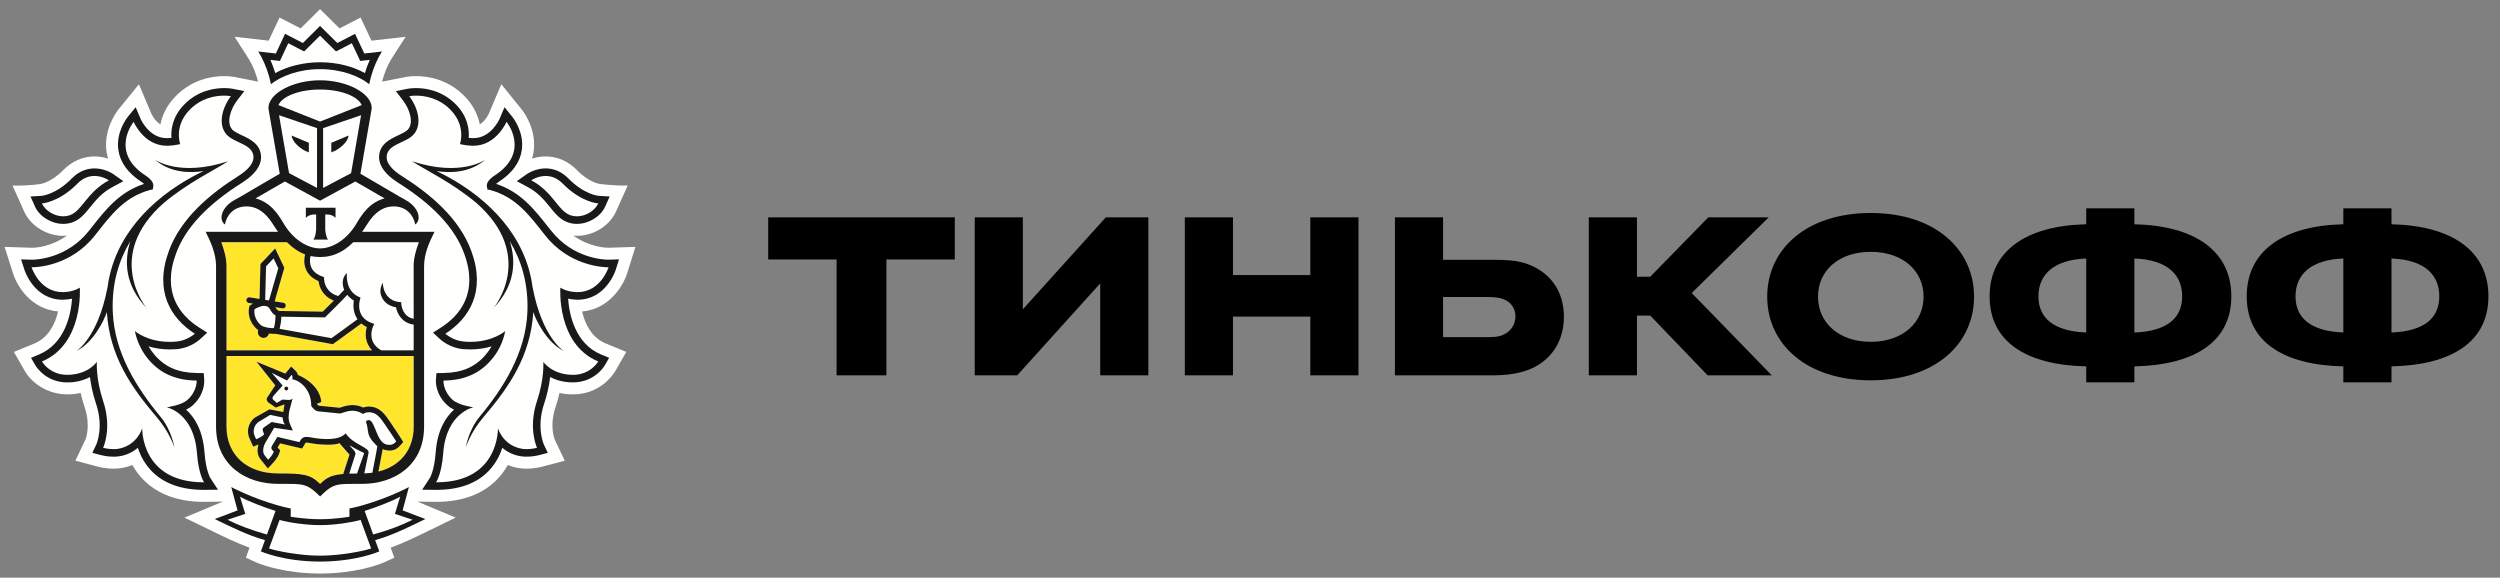 <svg width="251" height="58" viewBox="0 0 251 58" fill="none" xmlns="http://www.w3.org/2000/svg">
<rect x="0" y="0" width="251" height="58" fill="#808080" stroke="none"/>
<g clip-path="url(#clip0)">
<path fill-rule="evenodd" clip-rule="evenodd" d="M62.973 27.423L63.795 24.788L61.075 24.874C60.846 24.874 59.175 24.824 57.556 23.649C57.678 23.659 57.796 23.678 57.923 23.678C59.59 23.678 61.205 22.671 61.85 21.231L63.02 18.631C61.553 18.651 60.211 18.466 60.211 18.466C60.2 18.466 59.143 18.328 57.921 17.076C57.045 16.181 55.96 15.706 54.785 15.706C54.32 15.708 53.858 15.781 53.415 15.924C53.476 15.714 53.535 15.499 53.57 15.279C53.941 12.846 52.38 10.993 52.38 10.993L50.335 8.456L49.066 11.436C49.061 11.446 48.741 12.146 48.17 12.486C47.996 11.609 47.571 10.624 46.665 9.683C44.953 7.909 42.871 7.643 41.781 7.643C41.276 7.643 40.915 7.699 40.828 7.713L38.36 8.199C38.501 7.648 38.806 6.683 39.36 5.818L40.723 3.693L37.295 4.084L36.203 1.761L34.088 2.853L32.133 0.918L30.183 2.851L28.065 1.761L26.975 4.083L23.548 3.691L24.913 5.819C25.468 6.684 25.77 7.644 25.911 8.196L23.556 7.729L23.475 7.718C23.149 7.666 22.821 7.641 22.491 7.643C21.401 7.643 19.32 7.909 17.613 9.683C16.705 10.623 16.278 11.609 16.105 12.486C15.536 12.148 15.218 11.461 15.218 11.461L13.948 8.461L11.87 11.018C11.616 11.346 10.365 13.089 10.703 15.284C10.74 15.503 10.796 15.716 10.858 15.926C10.417 15.783 9.956 15.709 9.491 15.708C8.315 15.708 7.23 16.183 6.351 17.078C5.135 18.324 4.083 18.466 4.091 18.466C4.091 18.466 2.98 18.666 1.258 18.633L2.423 21.233C3.07 22.673 4.686 23.679 6.35 23.679C6.476 23.679 6.595 23.661 6.718 23.651C5.101 24.828 3.431 24.876 3.23 24.876L0.461 24.788L1.3 27.421C1.723 28.781 3.133 31.029 5.833 31.271C5.54 32.504 4.888 33.888 3.458 34.484L1.395 35.334L2.52 37.298C3.155 38.356 4.646 39.594 6.768 39.594C7.226 39.594 7.67 39.546 8.098 39.456C8.206 39.939 8.343 40.423 8.505 40.906C9.135 42.789 8.591 44.103 8.585 44.118L7.568 46.254L9.84 46.854C9.868 46.864 10.556 47.054 11.415 47.054C12.058 47.058 12.696 46.933 13.29 46.686C13.585 47.214 13.941 47.698 14.358 48.129C15.815 49.628 17.881 50.386 20.495 50.386H20.503L22.37 50.361L18.513 51.968L21.441 53.386C22.506 53.906 23.766 54.519 25.053 54.989L24.686 55.991L25.695 56.453C25.785 56.494 27.728 57.363 30.953 57.548C30.953 57.548 31.731 57.584 32.16 57.584C32.59 57.584 33.36 57.546 33.36 57.546C36.563 57.356 38.49 56.494 38.58 56.453L39.591 55.991L39.223 54.988C40.543 54.504 41.851 53.864 42.873 53.366L45.746 51.966L41.901 50.361L43.776 50.386C46.393 50.386 48.46 49.626 49.915 48.128C50.33 47.698 50.685 47.216 50.981 46.686C51.576 46.932 52.214 47.057 52.858 47.053C53.703 47.053 54.398 46.866 54.416 46.859L56.7 46.254L55.705 44.156C55.681 44.103 55.138 42.789 55.768 40.903C55.93 40.423 56.065 39.938 56.175 39.456C56.603 39.546 57.051 39.593 57.513 39.594C60.216 39.594 61.513 37.689 61.763 37.276L62.878 35.333L60.815 34.484C59.381 33.889 58.731 32.506 58.441 31.274C61.106 31.041 62.535 28.791 62.975 27.424L62.973 27.423Z" fill="#FFFFFE"/>
<path fill-rule="evenodd" clip-rule="evenodd" d="M32.133 8.989C29.95 8.991 28.311 9.708 27.955 10.553L32.133 12.203L36.313 10.553C35.96 9.708 34.321 8.991 32.133 8.989ZM32.178 52.721H32.095C30.771 52.729 28.946 52.458 28.07 52.199L27.013 55.064C27.71 55.313 30.07 55.789 32.138 55.789C34.203 55.789 36.565 55.313 37.26 55.064L36.205 52.201C35.323 52.458 33.501 52.729 32.178 52.721ZM40.173 49.871C39.386 50.318 37.631 50.988 36.61 51.298L37.466 53.664C38.833 53.303 40.16 52.807 41.428 52.184L39.648 51.593L40.173 49.871V49.871ZM24.098 49.871L24.625 51.593L22.843 52.184C23.918 52.726 25.228 53.231 26.803 53.663L27.661 51.296C26.641 50.986 24.883 50.318 24.098 49.871V49.871ZM32.133 6.251C33.781 6.251 35.395 6.646 36.638 7.338C36.751 6.958 36.91 6.494 37.125 6.009L36.655 6.066L36.163 6.116L35.955 5.668L35.325 4.339L34.181 4.936L33.735 5.163L33.378 4.813L32.133 3.579L30.891 4.813L30.536 5.163L30.091 4.936L28.941 4.339L28.32 5.668L28.108 6.118L27.615 6.066L27.148 6.009C27.337 6.442 27.5 6.885 27.635 7.338C28.881 6.646 30.495 6.251 32.135 6.251H32.133ZM57.275 21.613C57.49 21.686 57.706 21.719 57.921 21.719C58.855 21.719 59.755 21.114 60.063 20.424C60.063 20.424 58.355 20.321 56.518 18.453C55.935 17.849 55.315 17.668 54.785 17.668C53.96 17.668 53.34 18.103 53.34 18.103C55.56 19.286 56.011 21.186 57.275 21.613V21.613ZM6.35 21.718C6.566 21.718 6.783 21.686 6.991 21.611C8.258 21.184 8.715 19.286 10.93 18.104C10.93 18.104 10.31 17.668 9.49 17.668C8.956 17.668 8.338 17.848 7.751 18.454C5.916 20.321 4.21 20.426 4.21 20.426C4.516 21.114 5.418 21.719 6.35 21.719V21.718Z" fill="#FFFFFE"/>
<path fill-rule="evenodd" clip-rule="evenodd" d="M56.606 35.243C54.89 34.393 53.806 32.143 53.543 31.333C53.26 35.796 51.085 38.893 48.543 41.873C47.223 43.419 46.763 44.923 46.763 44.923C46.763 44.923 47.018 43.219 48.158 41.833C50.53 38.979 52.783 35.426 52.951 31.316C53.066 28.449 52.331 26.124 51.181 24.208C51.825 26.203 51.733 28.648 49.551 30.929C49.551 30.929 53.896 25.716 47.823 20.369C45.393 18.336 42.733 17.079 41.365 16.189C46.31 17.806 48.726 16.026 48.726 16.026C47.146 17.398 45.101 17.374 43.833 17.176C44.178 17.344 44.536 17.521 44.92 17.726C49.091 19.996 52.838 23.731 53.478 28.901V28.861C54.446 33.939 56.606 35.243 56.606 35.243ZM57.876 29.326C57.913 29.329 57.95 29.33 57.986 29.329C60.311 29.329 61.098 26.834 61.098 26.834H61.053C60.626 26.834 57.17 26.734 54.726 23.623C53.12 21.578 51.801 19.779 49.198 19.073L48.941 19.026L48.886 18.764C48.815 18.366 49.086 17.993 49.706 17.591C53.298 15.234 50.856 12.228 50.856 12.228C50.856 12.228 49.833 14.631 47.538 14.631L47.366 14.628C47.106 14.614 46.855 14.606 46.601 14.551L46.178 14.468C46.178 14.468 46.833 12.684 45.253 11.049C44.065 9.813 42.616 9.603 41.781 9.603C41.36 9.603 41.093 9.658 41.093 9.658C41.886 10.696 42.46 12.421 41.543 13.484C40.751 14.398 38.818 14.443 38.818 15.806C38.818 16.383 39.356 17.056 40.323 17.661C43.23 19.494 46.115 21.928 47.315 25.189C48.815 29.256 47.125 31.956 44.715 33.504C44.715 33.504 45.471 34.201 46.566 34.291C46.79 34.313 47.008 34.323 47.211 34.323C49.526 34.323 50.723 33.234 50.723 33.234C50.723 33.234 50.525 34.738 49.323 36.133C48.21 37.419 46.751 38.179 44.526 38.211C44.526 38.211 44.456 39.244 45.441 40.141C46.073 40.706 47.528 40.891 47.528 40.891C47.528 40.891 44.801 41.443 44.5 45.478C44.336 47.664 43.78 48.423 43.78 48.423H43.828C50.155 48.423 49.993 42.986 49.993 42.986C49.993 42.986 50.433 44.596 52.198 45.016C52.411 45.073 52.64 45.094 52.856 45.094C53.423 45.094 53.918 44.961 53.918 44.961C53.918 44.961 52.993 43.008 53.91 40.276C54.671 38.008 54.548 36.328 54.548 36.328C54.548 36.328 55.4 37.619 57.515 37.631H57.536C58.036 37.639 58.529 37.52 58.971 37.287C59.413 37.053 59.788 36.712 60.063 36.294C55.845 34.539 56.261 28.878 56.261 28.878C56.261 28.878 56.808 29.288 57.876 29.328V29.326ZM15.728 41.873C13.186 38.893 11.011 35.796 10.725 31.333C10.463 32.144 9.381 34.394 7.666 35.243C7.666 35.243 9.823 33.939 10.791 28.861V28.901C11.433 23.731 15.18 19.996 19.351 17.728C19.735 17.519 20.095 17.344 20.436 17.178C19.17 17.374 17.123 17.398 15.545 16.028C15.545 16.028 17.961 17.806 22.905 16.189C21.538 17.079 18.878 18.336 16.45 20.369C10.375 25.716 14.72 30.929 14.72 30.929C12.536 28.646 12.446 26.204 13.09 24.208C11.94 26.124 11.203 28.449 11.323 31.318C11.488 35.426 13.74 38.979 16.106 41.834C17.253 43.218 17.511 44.921 17.511 44.921C17.511 44.921 17.045 43.419 15.728 41.873ZM16.745 40.889C16.745 40.889 18.2 40.706 18.831 40.139C19.815 39.244 19.746 38.211 19.746 38.211C17.52 38.179 16.063 37.419 14.945 36.133C13.748 34.738 13.548 33.234 13.548 33.234C13.548 33.234 14.745 34.323 17.056 34.323C17.265 34.323 17.481 34.313 17.703 34.291C18.387 34.222 19.034 33.947 19.56 33.504C17.146 31.956 15.456 29.256 16.955 25.188C18.155 21.929 21.038 19.494 23.948 17.659C24.913 17.056 25.45 16.383 25.45 15.806C25.45 14.443 23.52 14.398 22.728 13.484C21.811 12.421 22.386 10.696 23.178 9.658C23.178 9.658 22.913 9.603 22.49 9.603C21.656 9.603 20.208 9.813 19.018 11.049C17.435 12.686 18.093 14.469 18.093 14.469L17.67 14.553C17.418 14.604 17.163 14.614 16.903 14.629L16.736 14.631C14.436 14.631 13.415 12.229 13.415 12.229C13.415 12.229 10.976 15.234 14.568 17.591C15.185 17.993 15.456 18.368 15.385 18.764L15.33 19.024L15.068 19.071C12.47 19.779 11.151 21.578 9.541 23.623C7.098 26.734 3.645 26.834 3.216 26.834H3.17C3.17 26.834 3.958 29.329 6.285 29.329C6.321 29.329 6.355 29.329 6.395 29.326C7.463 29.288 8.011 28.878 8.011 28.878C8.011 28.878 8.425 34.539 4.208 36.294C4.208 36.294 4.976 37.633 6.736 37.633H6.756C8.873 37.619 9.723 36.328 9.723 36.328C9.723 36.328 9.6 38.009 10.358 40.276C11.275 43.009 10.355 44.959 10.355 44.959C10.355 44.959 10.846 45.093 11.415 45.093C11.635 45.093 11.86 45.073 12.071 45.016C13.835 44.596 14.276 42.986 14.276 42.986C14.276 42.986 14.115 48.423 20.443 48.423H20.49C20.49 48.423 19.935 47.664 19.773 45.478C19.473 41.444 16.743 40.889 16.743 40.889H16.745ZM30.706 20.856H33.69V21.881C33.34 21.451 32.656 21.539 32.656 21.539V23.018C32.656 23.018 32.68 23.744 32.936 24.059H31.46C31.718 23.744 31.74 23.018 31.74 23.018V21.539C31.74 21.539 31.06 21.451 30.706 21.881V20.856V20.856ZM27.456 21.009C27.56 21.121 27.661 21.243 27.76 21.364C27.783 21.393 27.805 21.418 27.828 21.451C27.92 21.571 28.011 21.701 28.1 21.831L28.16 21.919C28.265 22.079 28.365 22.244 28.465 22.416C29.378 23.994 30.838 24.938 32.133 24.939C33.431 24.938 34.89 23.994 35.805 22.416C35.903 22.244 36.006 22.076 36.115 21.911C36.236 21.724 36.367 21.544 36.505 21.369C36.606 21.243 36.711 21.119 36.818 21.006C36.836 20.989 36.851 20.971 36.87 20.956C37.336 20.479 37.888 20.116 38.615 19.914L38.291 19.726H38.275L36.988 18.979L35.67 18.221L32.143 20.144L32.133 20.136L32.128 20.144L28.601 18.221L27.281 18.979L25.995 19.726H25.98L25.655 19.914C26.38 20.114 26.933 20.474 27.4 20.953C27.42 20.969 27.433 20.993 27.456 21.009V21.009Z" fill="#FFFFFE"/>
<path fill-rule="evenodd" clip-rule="evenodd" d="M31.011 14.339V15.306L30.826 15.219C30.818 15.213 30.545 15.153 30.073 14.776C29.291 14.169 29.276 13.609 29.276 13.609L31.01 14.339H31.011ZM31.828 18.868V12.864L28.015 11.568L29.021 17.384L31.83 18.868H31.828ZM33.261 14.339L34.995 13.609C34.995 13.609 34.981 14.169 34.196 14.776C33.725 15.151 33.453 15.213 33.445 15.219L33.261 15.304V14.339ZM35.25 17.386L36.251 11.569L32.44 12.864V18.868L35.25 17.384V17.386ZM26.435 32.784C26.806 32.918 27.256 32.946 27.488 32.946C27.496 32.918 27.51 32.883 27.521 32.839C27.54 32.773 27.56 32.703 27.575 32.629C27.64 32.296 27.661 31.921 27.668 31.678C27.455 31.551 27.281 31.367 27.166 31.148C27.025 30.849 26.823 30.709 26.528 30.709C26.145 30.709 25.733 30.943 25.555 31.049C25.415 31.879 26.026 32.633 26.435 32.783V32.784ZM34.871 29.599C34.165 30.371 32.776 31.716 32.71 31.783L32.626 31.866L28.243 31.798C28.239 32.16 28.192 32.521 28.103 32.873L28.068 33.011L33.28 33.951C33.821 33.571 35.313 32.479 35.893 32.051C35.471 31.434 35.431 30.703 35.526 30.189C35.276 30.031 35.054 29.832 34.871 29.599V29.599Z" fill="#FFFFFE"/>
<path fill-rule="evenodd" clip-rule="evenodd" d="M35.466 24.319C34.456 25.323 33.488 25.694 32.623 25.781C32.465 25.798 32.306 25.807 32.146 25.808H32.125C31.806 25.808 31.489 25.774 31.178 25.708C31.121 25.933 31.05 26.404 31.255 26.851C31.438 27.256 31.81 27.558 32.353 27.759L32.536 27.831L32.538 28.028C32.538 28.086 32.581 29.363 33.971 29.718C34.198 29.484 34.405 29.273 34.555 29.094C34.271 28.426 34.421 27.743 34.833 27.408C34.816 27.479 34.633 29.154 35.975 29.778L36.196 29.883L36.13 30.118C36.108 30.189 35.661 31.811 37.286 32.414L37.573 32.524L37.445 32.803C37.416 32.864 36.78 34.336 38.28 35.173H41.531V32.584C40.375 32.443 39.886 31.511 39.76 30.851C39.221 30.759 38.806 30.528 38.521 30.149C37.838 29.249 38.425 28.424 38.433 28.379C38.431 28.386 38.433 29.263 38.973 29.806C39.241 30.066 39.558 30.269 40.04 30.314L40.275 30.336L40.295 30.578C40.3 30.629 40.428 31.818 41.531 32.004L41.53 26.721C41.53 25.901 41.768 25.078 42.055 24.318H35.466V24.319ZM26.711 26.741L26.625 30.104L27.008 30.164L27.941 26.936L27.466 25.943L26.713 26.741H26.711ZM28.735 39.198C28.709 39.197 28.684 39.191 28.661 39.18C28.637 39.169 28.617 39.153 28.6 39.134C28.583 39.115 28.57 39.093 28.562 39.068C28.554 39.044 28.551 39.018 28.553 38.993C28.555 38.967 28.561 38.943 28.572 38.92C28.583 38.897 28.599 38.877 28.618 38.86C28.637 38.844 28.659 38.831 28.683 38.823C28.707 38.815 28.733 38.812 28.758 38.814C28.868 38.819 28.945 38.914 28.941 39.018C28.938 39.069 28.914 39.116 28.875 39.15C28.836 39.184 28.786 39.201 28.735 39.198ZM37.005 42.176C37.033 42.176 37.066 42.179 37.096 42.188C37.68 42.354 37.825 44.451 38.843 44.638C38.943 44.659 39.036 44.664 39.116 44.664C39.411 44.664 39.586 44.539 39.776 44.314C39.776 44.314 39.263 43.509 38.88 42.964C38.371 42.251 37.976 41.389 37.028 41.389C37.005 41.389 36.978 41.389 36.953 41.393C36.772 41.4 36.598 41.459 36.45 41.563C36.133 41.353 35.763 41.24 35.383 41.238C34.791 41.238 34.328 41.511 34.096 41.511H34.088L31.971 41.301C31.64 41.268 31.378 40.934 31.283 40.804L31.246 40.748C31.246 40.689 31.246 40.631 31.243 40.579C31.171 38.844 29.831 38.103 29.353 38.089C29.353 38.089 29.41 37.759 29.281 37.634L28.815 38.201L27.281 37.431L28.375 38.711L27.45 39.753C27.333 39.871 27.348 40.031 27.396 40.099L27.796 40.453L28.303 40.144C28.328 40.126 28.375 40.119 28.431 40.119C28.571 40.119 28.781 40.156 28.97 40.156C29.178 40.156 29.356 40.113 29.378 39.918C29.315 40.561 28.718 41.679 29.11 42.558L29.4 43.221L27.528 42.951L26.651 44.433C26.381 44.926 26.338 45.459 26.598 45.749L26.926 46.161C26.926 46.161 27.386 45.673 27.488 45.351L27.34 45.188C27.215 45.049 27.221 44.926 27.298 44.778L27.848 43.864L30.056 44.386L30.173 44.186C30.323 43.936 30.54 43.863 30.776 43.863C30.875 43.863 30.975 43.874 31.078 43.891C31.488 43.973 32.163 44.081 32.838 44.081C33.58 44.081 34.315 43.948 34.706 43.509C35.506 44.698 37.13 44.886 37.001 45.491L36.575 47.528C36.858 47.514 37.13 47.496 37.388 47.461L37.795 45.343C37.828 45.163 37.857 44.982 37.881 44.801C37.725 44.641 37.346 44.306 37.131 43.898C36.846 43.346 37.001 43.058 36.735 42.341C36.735 42.341 36.818 42.174 37.005 42.174V42.176Z" fill="#FFFFFE"/>
<path fill-rule="evenodd" clip-rule="evenodd" d="M25.716 44.101C25.716 44.101 26.45 43.801 26.517 43.584L26.416 43.341C26.348 43.181 26.357 43.008 26.491 42.914L27.282 42.366L28.603 42.621C28.603 42.621 28.363 42.321 28.387 41.921L27.127 41.654L25.936 42.379C25.729 42.533 25.579 42.752 25.51 43.002C25.442 43.251 25.459 43.516 25.558 43.754L25.716 44.103V44.101ZM35.062 47.554C35.297 47.544 35.56 47.541 35.845 47.541C35.845 47.541 36.525 45.549 36.563 45.486C36.058 45.25 35.565 44.989 35.087 44.704C35.288 45.008 35.778 45.353 35.681 45.619L35.062 47.554Z" fill="#FFFFFE"/>
<path fill-rule="evenodd" clip-rule="evenodd" d="M41.532 35.742H22.74V42.824C22.74 45.721 24.832 47.532 27.92 47.532C30.498 47.532 31.178 47.633 32.137 48.587C32.798 47.926 33.345 47.681 34.47 47.587L34.495 47.479L35.087 45.644C35.053 45.602 34.087 44.501 34.087 44.501C33.703 44.629 33.38 44.651 32.837 44.651C32.282 44.651 31.653 44.584 30.972 44.458C30.908 44.442 30.842 44.435 30.777 44.434C30.693 44.434 30.688 44.441 30.665 44.483L30.548 44.678L30.332 45.034L29.927 44.939L28.123 44.514L27.875 44.922L27.913 44.968L28.132 45.209L28.035 45.526C27.902 45.938 27.472 46.419 27.34 46.553L26.89 47.036L26.478 46.517L26.17 46.129C25.845 45.766 25.77 45.209 25.953 44.626C25.948 44.63 25.942 44.632 25.935 44.633L25.427 44.844L25.198 44.344L25.037 43.992C24.881 43.633 24.854 43.231 24.957 42.853C25.061 42.475 25.291 42.144 25.608 41.914L27.058 41.093L28.442 41.364C28.475 41.231 28.525 40.758 28.563 40.636C28.537 40.633 28.512 40.627 28.485 40.627L27.688 40.924L26.922 40.394C26.922 40.394 26.622 40.104 26.893 39.814L27.635 38.686L25.752 36.319L28.647 37.509L28.84 37.271L29.23 36.801L29.673 37.224C29.79 37.338 29.871 37.483 29.907 37.642C30.703 37.954 32.133 38.873 32.26 40.366L31.813 40.544V40.556C31.915 40.678 32 40.727 32.027 40.733L34.093 40.936C34.147 40.926 34.21 40.903 34.283 40.883C34.542 40.794 34.927 40.666 35.383 40.666C35.757 40.666 36.117 40.752 36.462 40.916C36.611 40.86 36.769 40.827 36.928 40.819L37.028 40.816C38.133 40.816 38.683 41.644 39.125 42.306C39.198 42.421 39.272 42.528 39.348 42.634C39.735 43.181 40.24 43.979 40.26 44.014L40.488 44.369L40.208 44.696C39.995 44.946 39.67 45.237 39.117 45.237C38.991 45.236 38.866 45.224 38.743 45.199C38.63 45.178 38.519 45.143 38.413 45.097C38.396 45.215 38.377 45.332 38.355 45.449L37.993 47.344C40.16 46.811 41.537 45.171 41.537 42.824L41.532 35.742V35.742ZM22.74 35.172H37.357C36.627 34.416 36.638 33.461 36.823 32.839C36.626 32.745 36.443 32.623 36.278 32.479C35.707 32.901 33.963 34.172 33.508 34.492L33.41 34.559L27.673 33.519H27.557C27.42 33.519 27.218 33.514 26.998 33.486C26.975 33.591 26.921 33.688 26.844 33.763C26.767 33.839 26.67 33.89 26.564 33.911C26.458 33.933 26.348 33.923 26.248 33.883C26.148 33.843 26.061 33.776 25.998 33.688C25.954 33.627 25.923 33.559 25.906 33.487C25.889 33.414 25.886 33.339 25.898 33.266L25.92 33.141C25.33 32.724 24.782 31.791 25.025 30.808L25.048 30.704L25.132 30.644C25.216 30.587 25.302 30.533 25.392 30.484L24.975 30.418C24.901 30.405 24.835 30.364 24.791 30.303C24.746 30.242 24.728 30.167 24.738 30.093C24.744 30.055 24.757 30.02 24.776 29.987C24.796 29.955 24.821 29.927 24.852 29.905C24.882 29.883 24.916 29.867 24.953 29.858C24.99 29.849 25.028 29.848 25.065 29.854L26.057 30.011L26.148 26.509L27.625 24.942L28.548 26.887L27.575 30.258L28.452 30.396C28.526 30.408 28.593 30.45 28.638 30.511C28.682 30.573 28.7 30.649 28.688 30.724C28.677 30.791 28.643 30.851 28.592 30.894C28.541 30.938 28.476 30.961 28.408 30.961L28.363 30.959L27.648 30.843C27.658 30.866 27.672 30.878 27.682 30.901C27.761 31.039 27.881 31.149 28.025 31.218L32.397 31.289C32.582 31.108 33.04 30.657 33.513 30.181C33.101 30.03 32.74 29.767 32.469 29.421C32.198 29.076 32.029 28.662 31.98 28.226C31.38 27.969 30.963 27.586 30.733 27.086C30.453 26.466 30.553 25.846 30.628 25.544C30.045 25.332 29.432 24.942 28.805 24.319H22.218C22.502 25.079 22.74 25.902 22.74 26.721V35.171V35.172Z" fill="#FFE52B"/>
<path fill-rule="evenodd" clip-rule="evenodd" d="M28.758 38.814C28.733 38.812 28.707 38.815 28.683 38.823C28.659 38.831 28.637 38.844 28.618 38.861C28.598 38.878 28.583 38.898 28.572 38.921C28.561 38.944 28.554 38.969 28.553 38.994C28.551 39.02 28.554 39.045 28.562 39.069C28.57 39.093 28.583 39.116 28.6 39.135C28.617 39.154 28.638 39.169 28.661 39.18C28.684 39.191 28.709 39.197 28.735 39.197C28.786 39.201 28.836 39.184 28.875 39.151C28.913 39.117 28.937 39.07 28.942 39.019C28.944 38.968 28.927 38.917 28.892 38.879C28.858 38.84 28.81 38.817 28.758 38.814V38.814ZM37.468 53.664L36.61 51.297C37.632 50.986 39.386 50.316 40.175 49.871L39.65 51.593L41.428 52.184C40.352 52.724 39.048 53.229 37.468 53.663V53.664ZM32.138 55.789C30.07 55.789 27.71 55.312 27.013 55.064L28.07 52.201C28.947 52.458 30.77 52.729 32.095 52.721H32.178C33.502 52.729 35.323 52.456 36.205 52.201L37.26 55.064C36.563 55.314 34.203 55.789 32.138 55.789ZM22.845 52.184L24.625 51.593L24.098 49.871C24.883 50.316 26.643 50.987 27.662 51.297L26.803 53.664C25.228 53.231 23.92 52.724 22.845 52.184ZM41.508 51.659L40.425 51.242L40.725 50.123L41.053 48.901C41.053 48.901 39.136 49.944 36.431 50.726C35.665 50.946 35.085 51.047 35.085 51.047V51.879C35.085 51.879 33.638 52.129 32.178 52.129H32.095C30.631 52.129 29.188 51.879 29.188 51.879V51.046C29.188 51.046 28.607 50.946 27.84 50.726C25.138 49.943 23.221 48.901 23.221 48.901L23.545 50.123L23.852 51.242L22.765 51.659L21.56 52.109C22.94 52.778 24.853 53.749 26.603 54.229L26.192 55.359C26.192 55.359 28.412 56.373 32.11 56.383V56.384H32.16V56.383C35.863 56.373 38.083 55.359 38.083 55.359L37.666 54.229C39.418 53.749 41.335 52.779 42.708 52.109L41.508 51.659V51.659ZM27.616 6.064L28.108 6.118L28.32 5.668L28.94 4.339L30.09 4.936L30.537 5.164L32.133 3.578L33.378 4.811L33.735 5.164L34.181 4.936L35.325 4.339L35.955 5.668L36.163 6.118L36.655 6.064L37.125 6.009C36.934 6.442 36.771 6.886 36.636 7.339C35.395 6.644 33.782 6.251 32.135 6.251C30.495 6.251 28.881 6.644 27.635 7.339C27.5 6.886 27.338 6.442 27.148 6.009L27.615 6.064H27.616ZM32.133 6.943C34.338 6.943 36.1 7.676 37.075 8.454C37.075 8.454 37.365 6.709 38.352 5.171L36.577 5.371L35.648 3.396L33.865 4.318L32.133 2.604L30.408 4.318L28.622 3.396L27.695 5.373L25.92 5.169C26.908 6.709 27.197 8.453 27.197 8.453C28.177 7.674 29.933 6.943 32.133 6.943V6.943ZM60.063 36.294C60.063 36.294 59.297 37.633 57.536 37.633H57.515C55.401 37.619 54.548 36.328 54.548 36.328C54.548 36.328 54.672 38.008 53.911 40.276C52.995 43.009 53.918 44.959 53.918 44.959C53.918 44.959 53.425 45.094 52.856 45.094C52.64 45.094 52.413 45.072 52.198 45.016C50.433 44.597 49.993 42.987 49.993 42.987C49.993 42.987 50.157 48.422 43.828 48.422H43.778C43.778 48.422 44.337 47.664 44.502 45.477C44.801 41.444 47.528 40.889 47.528 40.889C47.528 40.889 46.073 40.706 45.441 40.141C44.456 39.246 44.525 38.211 44.525 38.211C46.752 38.179 48.212 37.421 49.323 36.133C50.039 35.308 50.523 34.308 50.723 33.234C50.723 33.234 49.526 34.322 47.212 34.322C47.008 34.322 46.791 34.312 46.568 34.291C45.471 34.203 44.715 33.504 44.715 33.504C47.125 31.956 48.815 29.254 47.316 25.188C46.117 21.929 43.23 19.494 40.325 17.661C39.358 17.056 38.818 16.383 38.818 15.804C38.818 14.443 40.752 14.399 41.545 13.484C42.462 12.421 41.886 10.696 41.093 9.658C41.093 9.658 41.36 9.603 41.782 9.603C42.618 9.603 44.065 9.813 45.255 11.049C46.833 12.686 46.178 14.469 46.178 14.469L46.602 14.553C46.855 14.604 47.106 14.616 47.368 14.629L47.538 14.631C49.833 14.631 50.858 12.227 50.858 12.227C50.858 12.227 53.298 15.234 49.706 17.591C49.088 17.992 48.815 18.367 48.886 18.764L48.943 19.026L49.198 19.071C51.801 19.779 53.12 21.579 54.728 23.622C57.172 26.734 60.628 26.834 61.053 26.834H61.1C61.1 26.834 60.312 29.329 57.986 29.329C57.948 29.329 57.915 29.329 57.877 29.326C56.81 29.288 56.26 28.878 56.26 28.878C56.26 28.878 55.845 34.539 60.063 36.294V36.294ZM57.986 30.093C60.837 30.093 61.79 27.188 61.83 27.064L62.147 26.039L61.08 26.073H61.077C60.698 26.073 57.555 25.989 55.327 23.151L55.115 22.887C53.658 21.032 52.276 19.267 49.806 18.462C49.905 18.376 50.011 18.298 50.121 18.227C51.431 17.364 52.195 16.316 52.385 15.098C52.666 13.266 51.498 11.806 51.448 11.746L50.655 10.762L50.158 11.929C50.125 12.001 49.291 13.867 47.538 13.867H47.408C47.292 13.864 47.176 13.857 47.06 13.848C47.121 13.014 46.97 11.727 45.803 10.518C44.401 9.063 42.681 8.844 41.782 8.844C41.301 8.844 40.981 8.904 40.947 8.908L39.748 9.146L40.486 10.121C41.066 10.874 41.593 12.262 40.97 12.988C40.77 13.221 40.36 13.406 39.968 13.594C39.161 13.966 38.058 14.486 38.058 15.804C38.058 16.657 38.72 17.552 39.92 18.311C43.467 20.546 45.657 22.879 46.602 25.454C48.065 29.414 46.157 31.674 44.301 32.864L43.471 33.399L44.2 34.069C44.298 34.156 45.187 34.941 46.502 35.054C46.752 35.071 46.99 35.084 47.213 35.084C48.055 35.084 48.773 34.951 49.356 34.774C49.182 35.078 48.979 35.365 48.75 35.631C47.691 36.861 46.388 37.421 44.513 37.451L43.816 37.461L43.763 38.161C43.757 38.303 43.705 39.601 44.93 40.704C45.118 40.874 45.345 41.016 45.583 41.129C44.75 41.879 43.907 43.186 43.743 45.422C43.605 47.289 43.16 47.981 43.155 47.989L42.385 49.166L43.776 49.184C46.075 49.184 47.835 48.551 49.053 47.291C49.684 46.629 50.155 45.831 50.43 44.959C51.107 45.536 51.967 45.853 52.856 45.852C53.507 45.852 54.05 45.714 54.11 45.701L54.998 45.464L54.606 44.634C54.577 44.568 53.837 42.901 54.633 40.523C54.924 39.656 55.126 38.763 55.236 37.856C55.797 38.149 56.545 38.389 57.513 38.392C59.713 38.392 60.681 36.748 60.725 36.679L61.158 35.922L60.355 35.593C57.735 34.502 57.155 31.576 57.038 29.992C57.276 30.038 57.547 30.079 57.852 30.087L57.986 30.093V30.093Z" fill="#1A1919"/>
<path fill-rule="evenodd" clip-rule="evenodd" d="M54.785 17.668C55.315 17.668 55.935 17.849 56.518 18.454C58.355 20.321 60.063 20.426 60.063 20.426C59.753 21.114 58.853 21.719 57.922 21.719C57.706 21.719 57.488 21.686 57.276 21.611C56.011 21.184 55.56 19.286 53.342 18.104C53.342 18.104 53.958 17.668 54.785 17.668V17.668ZM52.98 18.778C54.041 19.344 54.661 20.106 55.205 20.779C55.738 21.438 56.243 22.071 57.038 22.334C57.318 22.431 57.617 22.478 57.922 22.478C59.11 22.478 60.305 21.748 60.758 20.738L61.213 19.728L60.111 19.661C60.06 19.661 58.642 19.529 57.065 17.916C56.415 17.253 55.63 16.906 54.785 16.906C53.752 16.906 52.985 17.423 52.901 17.476L51.888 18.191L52.98 18.778V18.778ZM53.478 28.863V28.901C52.838 23.731 49.092 19.998 44.92 17.728C44.536 17.521 44.178 17.344 43.833 17.178C45.102 17.374 47.147 17.398 48.727 16.028C48.727 16.028 46.31 17.806 41.365 16.189C42.731 17.079 45.393 18.336 47.823 20.369C53.895 25.716 49.551 30.929 49.551 30.929C51.735 28.648 51.825 26.204 51.181 24.208C52.331 26.124 53.065 28.449 52.952 31.318C52.785 35.426 50.53 38.979 48.158 41.834C47.018 43.218 46.765 44.921 46.765 44.921C46.765 44.921 47.225 43.419 48.543 41.874C51.085 38.891 53.26 35.796 53.543 31.333C53.806 32.144 54.89 34.394 56.606 35.243C56.606 35.243 54.448 33.939 53.478 28.863V28.863ZM20.445 48.423C14.117 48.423 14.278 42.988 14.278 42.988C14.278 42.988 13.835 44.598 12.073 45.016C11.858 45.07 11.637 45.096 11.415 45.094C10.848 45.094 10.355 44.961 10.355 44.961C10.355 44.961 11.277 43.008 10.358 40.276C9.601 38.009 9.725 36.328 9.725 36.328C9.725 36.328 8.873 37.619 6.758 37.633H6.737C4.978 37.633 4.21 36.294 4.21 36.294C8.427 34.539 8.013 28.878 8.013 28.878C8.013 28.878 7.463 29.288 6.396 29.328H6.285C3.958 29.328 3.17 26.834 3.17 26.834H3.218C3.648 26.834 7.1 26.734 9.541 23.623C11.15 21.578 12.47 19.779 15.068 19.073L15.33 19.026L15.385 18.764C15.458 18.368 15.185 17.993 14.568 17.591C10.976 15.234 13.415 12.229 13.415 12.229C13.415 12.229 14.435 14.631 16.736 14.631L16.903 14.629C17.163 14.616 17.418 14.604 17.67 14.551L18.093 14.469C18.093 14.469 17.436 12.686 19.02 11.049C20.21 9.813 21.655 9.603 22.49 9.603C22.915 9.603 23.177 9.658 23.177 9.658C22.387 10.696 21.813 12.421 22.727 13.484C23.52 14.399 25.451 14.443 25.451 15.804C25.451 16.383 24.913 17.056 23.948 17.661C21.04 19.494 18.155 21.928 16.955 25.189C15.458 29.256 17.148 31.956 19.56 33.506C19.56 33.506 18.802 34.203 17.705 34.291C17.49 34.312 17.274 34.322 17.058 34.323C14.745 34.323 13.548 33.236 13.548 33.236C13.548 33.236 13.748 34.738 14.945 36.134C16.061 37.421 17.52 38.179 19.745 38.211C19.745 38.211 19.817 39.244 18.831 40.141C18.2 40.708 16.745 40.891 16.745 40.891C16.745 40.891 19.473 41.444 19.773 45.478C19.936 47.664 20.49 48.423 20.49 48.423H20.445ZM21.116 47.989C21.115 47.981 20.673 47.289 20.532 45.423C20.365 43.186 19.521 41.879 18.686 41.129C18.928 41.016 19.153 40.874 19.34 40.704C20.565 39.601 20.513 38.304 20.505 38.161L20.458 37.461L19.756 37.451C17.887 37.421 16.581 36.861 15.523 35.631C15.295 35.365 15.092 35.078 14.916 34.774C15.5 34.953 16.213 35.084 17.058 35.084C17.283 35.084 17.52 35.071 17.768 35.054C18.619 34.969 19.423 34.626 20.073 34.071L20.802 33.399L19.971 32.866C18.111 31.674 16.21 29.416 17.672 25.454C18.616 22.879 20.802 20.548 24.355 18.311C25.555 17.553 26.212 16.658 26.212 15.804C26.212 14.486 25.111 13.966 24.305 13.594C23.912 13.406 23.502 13.219 23.303 12.988C22.678 12.263 23.203 10.874 23.785 10.121L24.528 9.146L23.323 8.908C23.29 8.903 22.973 8.844 22.49 8.844C21.591 8.844 19.873 9.063 18.473 10.518C17.305 11.728 17.151 13.016 17.212 13.848C17.096 13.857 16.98 13.864 16.865 13.868H16.736C14.976 13.868 14.146 12.001 14.115 11.929L13.62 10.763L12.82 11.746C12.775 11.806 11.603 13.266 11.89 15.098C12.078 16.314 12.841 17.364 14.152 18.228C14.295 18.319 14.393 18.398 14.465 18.463C11.992 19.268 10.613 21.033 9.156 22.888L8.947 23.151C6.72 25.989 3.568 26.074 3.192 26.074L2.118 26.041L2.445 27.064C2.483 27.188 3.433 30.093 6.285 30.093L6.421 30.088C6.723 30.079 6.995 30.038 7.235 29.991C7.118 31.574 6.535 34.503 3.915 35.591L3.115 35.924L3.548 36.679C3.895 37.214 4.373 37.651 4.935 37.951C5.498 38.251 6.127 38.403 6.765 38.393C7.553 38.4 8.332 38.218 9.035 37.859C9.12 38.576 9.296 39.494 9.64 40.523C10.437 42.899 9.695 44.568 9.666 44.634L9.273 45.464L10.162 45.699C10.222 45.716 10.768 45.853 11.415 45.853C12.305 45.855 13.166 45.538 13.841 44.959C14.116 45.831 14.586 46.629 15.216 47.291C16.44 48.549 18.198 49.184 20.495 49.184L21.887 49.166L21.116 47.989V47.989Z" fill="#1A1919"/>
<path fill-rule="evenodd" clip-rule="evenodd" d="M7.752 18.454C8.338 17.849 8.957 17.666 9.49 17.666C10.31 17.666 10.932 18.104 10.932 18.104C8.715 19.288 8.258 21.184 6.992 21.613C6.785 21.684 6.568 21.72 6.35 21.718C5.418 21.718 4.517 21.114 4.21 20.426C4.21 20.426 5.917 20.321 7.752 18.454V18.454ZM6.35 22.478C6.655 22.478 6.953 22.431 7.237 22.334C8.03 22.071 8.537 21.439 9.07 20.779C9.615 20.108 10.228 19.346 11.292 18.779L12.385 18.191L11.368 17.474C11.285 17.423 10.523 16.908 9.49 16.908C8.643 16.908 7.857 17.253 7.208 17.916C5.63 19.531 4.215 19.661 4.163 19.663L3.063 19.728L3.513 20.739C3.97 21.748 5.163 22.478 6.35 22.478V22.478ZM11.322 31.318C11.205 28.449 11.938 26.124 13.088 24.208C12.448 26.204 12.535 28.648 14.722 30.931C14.722 30.931 10.375 25.714 16.45 20.371C18.88 18.336 21.538 17.079 22.905 16.189C17.962 17.806 15.547 16.026 15.547 16.026C17.125 17.398 19.17 17.376 20.438 17.176C20.095 17.344 19.735 17.519 19.352 17.728C15.18 19.996 11.435 23.731 10.792 28.901V28.863C9.823 33.939 7.667 35.243 7.667 35.243C9.383 34.393 10.463 32.143 10.727 31.333C11.013 35.796 13.187 38.893 15.727 41.874C17.047 43.419 17.51 44.921 17.51 44.921C17.51 44.921 17.253 43.219 16.108 41.834C13.742 38.979 11.488 35.426 11.322 31.318V31.318ZM30.707 20.856V21.883C31.06 21.451 31.74 21.539 31.74 21.539V23.018C31.74 23.018 31.718 23.744 31.46 24.059H32.937C32.68 23.744 32.655 23.018 32.655 23.018V21.539C32.655 21.539 33.338 21.451 33.688 21.883V20.856H30.705H30.707ZM30.073 14.776C30.545 15.151 30.818 15.214 30.827 15.219L31.01 15.304V14.339L29.277 13.609C29.277 13.609 29.292 14.169 30.073 14.776V14.776ZM34.197 14.776C34.98 14.169 34.997 13.609 34.997 13.609L33.262 14.339V15.306L33.445 15.219C33.453 15.214 33.725 15.151 34.197 14.776Z" fill="#1A1919"/>
<path fill-rule="evenodd" clip-rule="evenodd" d="M32.135 12.204L27.956 10.551C28.311 9.708 29.95 8.991 32.135 8.989C34.321 8.991 35.96 9.708 36.315 10.551L32.135 12.204ZM35.25 17.386L32.441 18.869V12.863L36.253 11.566L35.25 17.383V17.386ZM36.99 18.979L38.273 19.726H38.291L38.615 19.914C37.89 20.114 37.335 20.479 36.87 20.956L36.82 21.006C36.71 21.123 36.605 21.244 36.505 21.369L36.446 21.446C36.346 21.574 36.251 21.706 36.163 21.843L36.115 21.911C36.007 22.076 35.904 22.244 35.806 22.416C34.89 23.994 33.431 24.938 32.135 24.941C30.838 24.938 29.378 23.994 28.465 22.416C28.368 22.248 28.266 22.082 28.16 21.919L28.1 21.831C28.013 21.702 27.922 21.576 27.83 21.451C27.806 21.418 27.785 21.393 27.761 21.364C27.663 21.243 27.562 21.124 27.456 21.009C27.435 20.993 27.42 20.971 27.4 20.953C26.924 20.454 26.32 20.095 25.655 19.914L25.981 19.726H25.995L27.283 18.979L28.601 18.221L32.128 20.144L32.135 20.138L32.145 20.144L35.67 18.221L36.99 18.979ZM42.056 24.319C41.768 25.079 41.53 25.903 41.53 26.721L41.533 32.004C40.431 31.821 40.3 30.631 40.296 30.579L40.276 30.338L40.038 30.316C39.634 30.28 39.256 30.1 38.975 29.808C38.433 29.266 38.433 28.389 38.433 28.381C38.426 28.426 37.84 29.248 38.52 30.148C38.806 30.528 39.223 30.763 39.76 30.854C39.886 31.513 40.376 32.444 41.533 32.588V35.171H38.281C36.781 34.336 37.416 32.866 37.446 32.803L37.573 32.523L37.286 32.414C35.661 31.811 36.11 30.188 36.131 30.118L36.198 29.881L35.975 29.778C34.635 29.154 34.816 27.478 34.835 27.408C34.421 27.743 34.273 28.424 34.556 29.096C34.403 29.273 34.196 29.484 33.971 29.718C33.58 29.632 33.227 29.42 32.968 29.114C32.709 28.809 32.558 28.426 32.538 28.026L32.536 27.829L32.353 27.759C31.811 27.559 31.44 27.256 31.255 26.851C31.104 26.488 31.077 26.086 31.178 25.706C31.489 25.77 31.807 25.804 32.125 25.806H32.146C32.308 25.806 32.466 25.796 32.623 25.781C33.49 25.694 34.456 25.323 35.466 24.319H42.056V24.319ZM37.993 47.344L38.356 45.449L38.415 45.099C38.639 45.187 38.877 45.234 39.118 45.238C39.671 45.238 39.995 44.944 40.21 44.696L40.486 44.371L40.26 44.014C40.24 43.979 39.735 43.181 39.348 42.634C39.271 42.526 39.197 42.416 39.126 42.304C38.685 41.644 38.133 40.816 37.026 40.816L36.928 40.819C36.769 40.828 36.611 40.86 36.461 40.914C36.125 40.753 35.756 40.669 35.383 40.668C35.008 40.677 34.636 40.749 34.285 40.881C34.211 40.903 34.145 40.926 34.093 40.936L32.026 40.733C31.942 40.691 31.869 40.631 31.813 40.556V40.544L32.26 40.366C32.135 38.873 30.703 37.954 29.906 37.643C29.871 37.483 29.79 37.337 29.673 37.223L29.23 36.801L28.84 37.269L28.648 37.509L25.751 36.318L27.635 38.686L26.893 39.814C26.62 40.103 26.921 40.394 26.921 40.394L27.688 40.924L28.485 40.626C28.511 40.626 28.535 40.633 28.563 40.636C28.525 40.758 28.475 41.233 28.441 41.364L27.06 41.093L25.61 41.914C24.861 42.464 24.76 43.371 25.038 43.993L25.198 44.346L25.426 44.844L25.935 44.634C25.943 44.631 25.95 44.629 25.955 44.624C25.771 45.209 25.846 45.764 26.171 46.129L26.48 46.518L26.89 47.038L27.34 46.553C27.473 46.419 27.903 45.938 28.035 45.524L28.131 45.209L27.913 44.968L27.876 44.923L28.123 44.514L29.926 44.941L30.333 45.034L30.55 44.676L30.666 44.483C30.688 44.441 30.693 44.434 30.776 44.434C30.841 44.434 30.905 44.441 30.973 44.458C31.588 44.579 32.213 44.643 32.84 44.649C33.378 44.649 33.703 44.629 34.086 44.501C34.086 44.501 35.055 45.601 35.088 45.644L34.495 47.478L34.468 47.588C33.346 47.679 32.8 47.926 32.138 48.588C31.178 47.634 30.5 47.533 27.921 47.533C24.833 47.533 22.74 45.721 22.74 42.823V35.743H41.533L41.536 42.823C41.536 45.171 40.16 46.809 37.993 47.344V47.344ZM26.418 43.341L26.516 43.586C26.45 43.799 25.716 44.103 25.716 44.103L25.56 43.754C25.46 43.516 25.442 43.25 25.511 43.001C25.58 42.751 25.73 42.532 25.938 42.378L27.126 41.653L28.388 41.919C28.379 42.171 28.454 42.418 28.603 42.621L27.283 42.368L26.491 42.914C26.358 43.008 26.348 43.181 26.418 43.341V43.341ZM37.793 45.341L37.388 47.459C37.128 47.496 36.855 47.516 36.575 47.526L37.001 45.493C37.128 44.886 35.508 44.698 34.706 43.509C34.315 43.949 33.58 44.081 32.84 44.081C32.163 44.081 31.49 43.973 31.078 43.891C30.979 43.874 30.879 43.864 30.778 43.863C30.54 43.863 30.325 43.936 30.175 44.188L30.058 44.388L27.848 43.866L27.298 44.778C27.221 44.926 27.215 45.049 27.34 45.188L27.49 45.351C27.386 45.673 26.926 46.161 26.926 46.161L26.598 45.749C26.338 45.459 26.381 44.926 26.651 44.433L27.528 42.949L29.4 43.221L29.11 42.556C28.718 41.678 29.315 40.561 29.378 39.918C29.356 40.113 29.178 40.156 28.971 40.156C28.781 40.156 28.571 40.121 28.431 40.121C28.376 40.121 28.328 40.126 28.303 40.144L27.796 40.453L27.396 40.099C27.348 40.033 27.333 39.871 27.45 39.751L28.376 38.711L27.283 37.431L28.813 38.203L29.281 37.634C29.41 37.761 29.353 38.089 29.353 38.089C29.831 38.103 31.173 38.844 31.243 40.578C31.248 40.631 31.248 40.689 31.248 40.748L31.283 40.804C31.378 40.936 31.64 41.271 31.971 41.301L34.088 41.511H34.096C34.33 41.511 34.791 41.238 35.383 41.238C35.708 41.238 36.066 41.321 36.45 41.563C36.45 41.563 36.643 41.409 36.955 41.393C36.978 41.389 37.005 41.389 37.026 41.389C37.976 41.389 38.371 42.249 38.881 42.964C39.265 43.508 39.776 44.314 39.776 44.314C39.588 44.539 39.411 44.664 39.116 44.664C39.025 44.665 38.933 44.656 38.843 44.638C37.826 44.449 37.678 42.354 37.098 42.188C37.068 42.179 37.036 42.176 37.005 42.176C36.818 42.176 36.736 42.343 36.736 42.343C37.003 43.058 36.846 43.346 37.133 43.898C37.346 44.306 37.725 44.641 37.881 44.801C37.881 44.801 37.84 45.111 37.793 45.343V45.341ZM35.845 47.541C35.561 47.541 35.298 47.544 35.061 47.554L35.681 45.619C35.778 45.351 35.288 45.006 35.086 44.703C35.391 44.896 36.183 45.319 36.565 45.486C36.317 46.168 36.077 46.853 35.845 47.541V47.541ZM26.625 30.104L26.713 26.741L27.466 25.943L27.94 26.936L27.006 30.164L26.623 30.106L26.625 30.104ZM27.166 31.148C27.281 31.367 27.454 31.55 27.666 31.676C27.66 31.996 27.63 32.314 27.575 32.629C27.558 32.703 27.541 32.771 27.52 32.839C27.51 32.883 27.496 32.918 27.488 32.946C27.256 32.946 26.805 32.918 26.436 32.783C26.026 32.633 25.415 31.879 25.556 31.049C25.733 30.941 26.143 30.709 26.528 30.709C26.823 30.709 27.025 30.849 27.166 31.148V31.148ZM35.893 32.051C35.315 32.479 33.821 33.571 33.28 33.951L28.066 33.011L28.103 32.873C28.17 32.601 28.241 32.231 28.245 31.796L32.626 31.866L32.71 31.783C32.776 31.716 34.165 30.371 34.871 29.599C35.04 29.811 35.25 30.011 35.526 30.188C35.433 30.704 35.471 31.434 35.893 32.051V32.051ZM28.805 24.319C29.433 24.943 30.045 25.331 30.628 25.544C30.553 25.844 30.453 26.468 30.733 27.086C30.963 27.586 31.38 27.969 31.981 28.226C32.048 28.843 32.436 29.771 33.515 30.181C33.041 30.658 32.581 31.108 32.398 31.288L28.025 31.219C27.88 31.15 27.76 31.038 27.681 30.899C27.673 30.878 27.658 30.866 27.648 30.843L28.363 30.959L28.408 30.961C28.475 30.961 28.54 30.938 28.592 30.894C28.643 30.851 28.677 30.791 28.688 30.724C28.7 30.65 28.682 30.573 28.638 30.512C28.594 30.45 28.528 30.409 28.453 30.396L27.575 30.256L28.548 26.888L27.626 24.943L26.148 26.509L26.058 30.011L25.065 29.853C24.911 29.823 24.765 29.936 24.736 30.091C24.725 30.166 24.744 30.242 24.788 30.304C24.833 30.365 24.9 30.407 24.975 30.419L25.391 30.483C25.302 30.532 25.215 30.586 25.131 30.644L25.048 30.704L25.025 30.808C24.783 31.791 25.33 32.724 25.92 33.141L25.898 33.266C25.875 33.416 25.908 33.566 25.998 33.688C26.049 33.761 26.118 33.822 26.198 33.863C26.278 33.904 26.366 33.925 26.456 33.924C26.583 33.923 26.705 33.88 26.803 33.8C26.901 33.721 26.97 33.611 26.998 33.488C27.218 33.513 27.42 33.519 27.556 33.519H27.675L33.41 34.558L33.508 34.493C33.965 34.173 35.708 32.901 36.278 32.479C36.436 32.614 36.611 32.738 36.823 32.839C36.638 33.461 36.626 34.416 37.356 35.173H22.74V26.723C22.74 25.903 22.501 25.079 22.218 24.319H28.805V24.319ZM28.015 11.569L31.83 12.864V18.868L29.021 17.384L28.015 11.568V11.569ZM37.321 10.844C37.321 9.379 34.86 8.061 32.143 8.061H32.126C29.41 8.061 26.95 9.379 26.95 10.844L27.003 11.204L28.088 17.443L26.998 18.076L24.18 19.726H24.19C24.19 19.726 23.556 20.053 23.261 20.253C22.188 20.999 21.96 22.089 22.583 22.539C22.736 21.651 23.438 20.723 24.75 20.723C25.696 20.723 26.416 21.213 27 21.944C27.15 22.129 27.291 22.328 27.423 22.539C27.586 22.808 27.751 23.044 27.913 23.271H20.65C21.183 24.346 21.691 25.484 21.691 26.721V42.824C21.691 46.721 24.683 48.581 27.92 48.581C30.421 48.581 30.758 48.468 32.138 49.844C33.511 48.468 33.85 48.581 36.353 48.581C39.591 48.581 42.578 46.721 42.578 42.824V26.721C42.578 25.484 43.086 24.346 43.623 23.271H36.356C36.52 23.044 36.683 22.808 36.846 22.539C36.98 22.328 37.121 22.129 37.268 21.944C37.855 21.209 38.575 20.723 39.521 20.723C40.833 20.723 41.533 21.651 41.688 22.539C42.311 22.089 42.086 20.999 41.005 20.253C40.705 20.062 40.397 19.887 40.081 19.726H40.093L37.268 18.076L36.185 17.443L37.268 11.204L37.321 10.844V10.844Z" fill="#1A1919"/>
<path d="M83.995 37.684H88.995V26.051H95.862V21.817H77.128V26.051H83.995V37.684ZM111.028 21.817L102.695 31.051V21.817H97.862V37.684H102.128L110.462 28.451V37.684H115.295V21.817H111.028ZM123.79 31.784H131.557V37.684H136.39V21.817H131.557V27.617H123.79V21.817H118.957V37.684H123.79V31.784ZM149.85 37.684C150.95 37.684 151.95 37.584 152.883 37.318C155.383 36.617 157.017 34.584 157.017 31.817C157.017 29.184 155.617 27.351 153.383 26.517C152.317 26.117 151.05 26.084 149.85 26.084H144.883V21.817H140.05V37.684H149.85ZM144.883 29.817H149.017C149.683 29.817 150.317 29.817 150.883 30.017C151.683 30.284 152.15 30.951 152.15 31.751C152.15 32.584 151.683 33.284 150.917 33.617C150.383 33.851 149.85 33.851 149.017 33.851H144.883V29.817ZM164.35 31.684H165.683L171.45 37.684H177.883L169.85 29.418L177.583 21.817H171.517L165.683 27.784H164.35V21.817H159.517V37.684H164.35V31.684Z" fill="black"/>
<path d="M187.828 21.384C181.328 21.384 177.428 25.051 177.428 29.784C177.428 34.517 181.328 38.184 187.828 38.184C194.295 38.184 198.195 34.517 198.195 29.784C198.195 25.051 194.295 21.384 187.828 21.384V21.384ZM187.828 34.318C184.595 34.318 182.528 32.384 182.528 29.784C182.528 27.184 184.595 25.284 187.828 25.284C191.028 25.284 193.128 27.184 193.128 29.784C193.128 32.384 191.028 34.318 187.828 34.318ZM214.291 22.517V20.918H209.458V22.517C203.391 22.651 199.758 25.218 199.758 29.751C199.758 34.284 203.391 36.651 209.458 36.784V38.384H214.291V36.784C220.391 36.651 224.025 34.284 224.025 29.751C224.025 25.218 220.391 22.651 214.291 22.517V22.517ZM209.458 33.384C206.125 33.251 204.658 31.884 204.658 29.751C204.658 27.617 206.125 26.084 209.458 25.951V33.384ZM214.291 33.384V25.951C217.658 26.084 219.091 27.617 219.091 29.751C219.091 31.884 217.658 33.251 214.291 33.384ZM240.105 22.517V20.918H235.271V22.517C229.205 22.651 225.571 25.218 225.571 29.751C225.571 34.284 229.205 36.651 235.271 36.784V38.384H240.105V36.784C246.205 36.651 249.838 34.284 249.838 29.751C249.838 25.218 246.205 22.651 240.105 22.517V22.517ZM235.271 33.384C231.938 33.251 230.471 31.884 230.471 29.751C230.471 27.617 231.938 26.084 235.271 25.951V33.384ZM240.105 33.384V25.951C243.471 26.084 244.905 27.617 244.905 29.751C244.905 31.884 243.471 33.251 240.105 33.384Z" fill="black"/>
</g>
<defs>
<clipPath id="clip0">
<rect width="250" height="56.667" fill="white" transform="translate(0.461 0.918)"/>
</clipPath>
</defs>
</svg>
